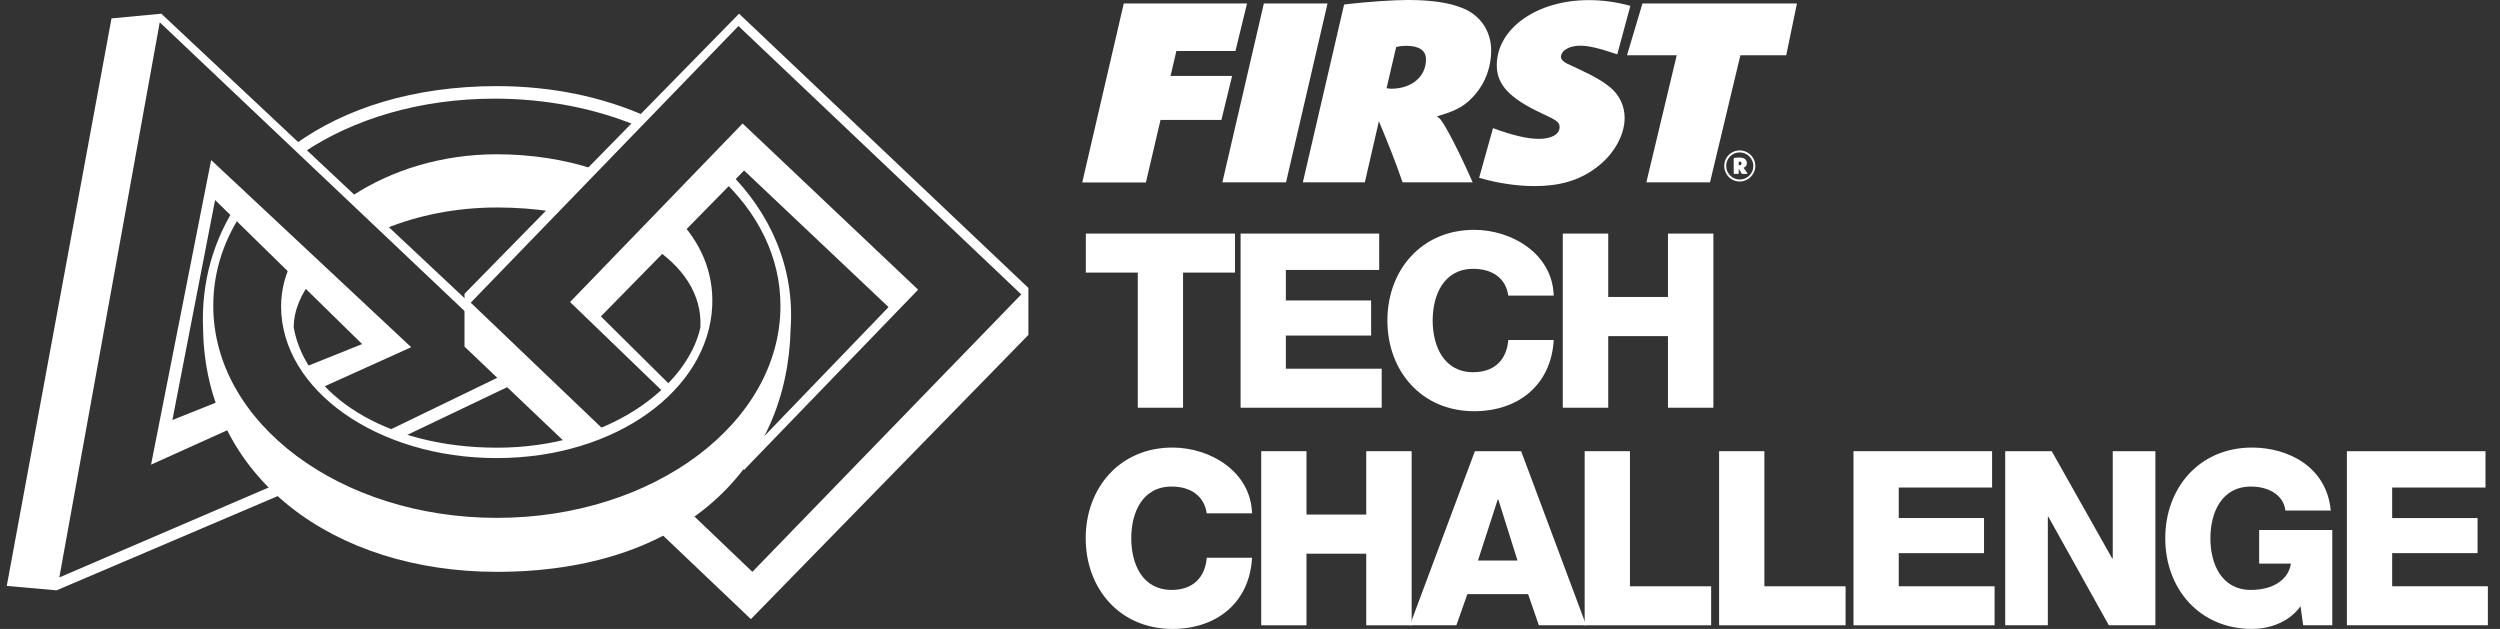 <svg width="159" height="40" viewBox="0 0 159 40" fill="none" xmlns="http://www.w3.org/2000/svg">
<rect x="0" y="0" width="159" height="40" fill="#333333" stroke="none"/>
<g clip-path="url(#clip0_25944_156999)">
<path d="M78.547 17.337H75.242V25.931H72.363V17.337H69.059V14.856H78.547V17.337Z" fill="white"/>
<path d="M78.893 14.856H87.716V17.169H81.781V19.109H87.203V21.341H81.781V23.45H87.876V25.931H78.901V14.856H78.893Z" fill="white"/>
<path d="M95.928 18.808C95.778 17.692 94.909 17.098 93.696 17.098C91.835 17.098 91.118 18.746 91.118 20.385C91.118 22.024 91.835 23.672 93.696 23.672C95.042 23.672 95.822 22.892 95.928 21.625H98.816C98.657 24.478 96.566 26.153 93.758 26.153C90.409 26.153 88.238 23.592 88.238 20.385C88.238 17.178 90.409 14.618 93.758 14.618C96.15 14.618 98.737 16.133 98.816 18.799H95.928V18.808Z" fill="white"/>
<path d="M99.394 14.856H102.283V18.887H106.083V14.856H108.971V25.931H106.083V21.377H102.283V25.931H99.394V14.856Z" fill="white"/>
<path d="M76.75 32.655C76.59 31.539 75.722 30.945 74.517 30.945C72.656 30.945 71.948 32.593 71.948 34.232C71.948 35.871 72.656 37.519 74.517 37.519C75.864 37.519 76.643 36.739 76.75 35.473H79.629C79.478 38.325 77.379 40 74.57 40C71.221 40 69.051 37.439 69.051 34.232C69.051 31.025 71.221 28.465 74.57 28.465C76.962 28.465 79.549 29.98 79.629 32.647H76.75V32.655Z" fill="white"/>
<path d="M80.213 28.695H83.092V32.726H86.893V28.695H89.781V39.769H86.893V35.215H83.092V39.769H80.213V28.695Z" fill="white"/>
<path d="M93.812 28.695H96.745L100.882 39.769H97.87L97.188 37.785H93.325L92.625 39.769H89.666L93.803 28.695H93.812ZM93.998 35.649H96.514L95.292 31.769H95.256L93.998 35.649Z" fill="white"/>
<path d="M100.785 28.695H103.664V37.288H108.829V39.769H100.785V28.695Z" fill="white"/>
<path d="M109.326 28.695H112.214V37.288H117.379V39.769H109.335V28.695H109.326Z" fill="white"/>
<path d="M117.873 28.695H126.697V31.007H120.761V32.947H126.183V35.18H120.761V37.288H126.856V39.769H117.882V28.695H117.873Z" fill="white"/>
<path d="M127.531 28.695H130.49L134.335 35.517H134.371V28.695H137.082V39.769H134.123L130.278 32.868H130.242V39.769H127.531V28.695Z" fill="white"/>
<path d="M148.342 39.769H146.482L146.313 38.556C145.551 39.628 144.249 40 143.23 40C139.881 40 137.711 37.439 137.711 34.232C137.711 31.025 139.881 28.465 143.23 28.465C145.525 28.465 147.979 29.687 148.236 32.469H145.348C145.25 31.521 144.329 30.945 143.159 30.945C141.299 30.945 140.581 32.593 140.581 34.232C140.581 35.871 141.29 37.519 143.159 37.519C144.586 37.519 145.551 36.855 145.702 35.845H143.682V33.71H148.333V39.769H148.342Z" fill="white"/>
<path d="M149.254 28.695H158.078V31.007H152.142V32.947H157.573V35.18H152.142V37.288H158.237V39.769H149.263V28.695H149.254Z" fill="white"/>
<path d="M24.54 14.528C26.573 13.7 29.002 13.196 31.613 13.196C32.82 13.196 33.994 13.285 35.111 13.453L37.757 10.752C35.889 10.143 33.788 9.812 31.588 9.812C28.079 9.812 24.879 10.836 22.455 12.421L24.54 14.528Z" fill="white"/>
<path d="M43.039 13.851L41.329 15.594C43.417 16.914 44.663 18.715 44.544 20.834C43.723 24.549 38.754 28.473 31.613 28.473C24.471 28.473 19.436 25.071 18.681 20.834C18.681 19.758 19.13 18.689 19.93 17.708C19.505 17.284 19.058 16.84 18.653 16.438C18.151 17.415 17.877 18.44 17.877 19.473C17.877 24.809 24.015 29.134 31.587 29.134C39.159 29.134 45.046 24.804 45.297 19.473C45.4 17.297 44.547 15.386 43.039 13.851Z" fill="white"/>
<path d="M19.296 9.703C22.475 7.56 26.735 6.274 31.453 6.274C34.732 6.274 37.821 6.894 40.492 7.992L41.089 7.396C38.341 6.172 35.115 5.477 31.601 5.477C26.336 5.477 21.942 6.872 18.74 9.192L19.297 9.703H19.296Z" fill="white"/>
<path d="M46.303 10.884L45.776 11.281C48.19 13.503 49.637 16.324 49.637 19.448C49.637 26.896 41.562 32.936 31.601 32.936C21.639 32.936 13.564 26.898 13.564 19.448C13.564 17.194 14.291 15.098 15.58 13.27L15.182 12.823C13.588 15.172 12.784 17.943 12.916 20.923C13.061 30.449 21.281 36.369 31.599 36.369C43.645 36.369 50.094 29.554 50.282 20.923C50.553 17.086 49.045 13.582 46.3 10.884H46.303Z" fill="white"/>
<path d="M10.26 0.871L7.092 1.17L0.43 37.265L3.598 37.545L18.494 31.197L18.999 30.956L18.532 30.368L18.248 30.506L3.773 36.724L10.16 1.419L32.133 22.233L31.732 23.976L24.515 27.47C24.857 27.628 25.174 27.761 25.453 27.872L32.335 24.586L32.712 21.934L10.26 0.871Z" fill="white"/>
<path d="M14.498 25.3L10.964 26.714L13.68 12.721L23.032 21.883L19.38 23.345C19.662 23.826 20.009 24.272 20.398 24.68L26.151 22.082L13.429 10.18L9.607 29.551L15.697 26.802L14.5 25.299L14.498 25.3Z" fill="white"/>
<path d="M47.004 0.871L29.543 18.685V22.046L36.021 28.209C36.662 28.025 37.51 27.748 38.43 27.365L29.938 19.25L46.965 1.655L64.953 18.724L47.85 36.37L42.735 31.481C42.086 31.888 41.393 32.281 40.67 32.634L47.757 39.376L65.406 21.3V18.312L47.004 0.871Z" fill="white"/>
<path d="M47.229 7.855L36.256 19.209L42.333 25.072C42.491 24.938 42.643 24.799 42.791 24.656L38.217 20.123L47.324 10.843L56.512 19.531L47.287 29.11L46.675 28.504C46.552 28.614 46.416 28.734 46.265 28.864L47.324 29.885L58.393 18.424L47.229 7.854V7.855Z" fill="white"/>
<path d="M71.47 0.221H79.311L78.575 3.242H74.819L74.447 4.828H78.363L77.681 7.628H73.809L72.879 11.605H68.83L71.47 0.23V0.221Z" fill="white"/>
<path d="M80.382 0.221H84.431L81.791 11.597H77.742L80.382 0.221Z" fill="white"/>
<path d="M85.484 0.292L85.741 0.257C87.043 0.106 88.655 0 89.55 0C91.038 0 92.19 0.168 93.058 0.532C94.175 0.992 94.839 2.002 94.839 3.207C94.839 4.244 94.485 5.236 93.82 6.007C93.245 6.671 92.722 6.999 91.65 7.318L91.393 7.406C91.508 7.495 91.543 7.522 91.597 7.575C91.916 7.929 92.864 9.772 93.661 11.597H89.205C88.629 9.976 88.46 9.55 87.698 7.708L86.804 11.597H82.861L85.484 0.292ZM88.478 5.643C89.781 5.643 90.693 4.873 90.693 3.783C90.693 3.207 90.268 2.915 89.426 2.915C89.187 2.915 89.054 2.932 88.797 2.986L88.186 5.608C88.319 5.626 88.336 5.643 88.487 5.643H88.478Z" fill="white"/>
<path d="M104.46 0.221H114.285L113.603 3.517H110.688L108.757 11.597H104.708L106.639 3.517H103.477L104.46 0.221Z" fill="white"/>
<path d="M110.645 9.568C111.195 9.568 111.638 10.011 111.638 10.551C111.638 11.092 111.195 11.543 110.645 11.543C110.096 11.543 109.662 11.109 109.662 10.551C109.662 9.993 110.096 9.568 110.645 9.568ZM110.645 11.419C111.124 11.419 111.514 11.03 111.514 10.56C111.514 10.091 111.124 9.692 110.645 9.692C110.167 9.692 109.786 10.082 109.786 10.551C109.786 11.021 110.167 11.419 110.645 11.419ZM110.265 10.046C110.318 10.046 110.318 10.046 110.424 10.029C110.521 10.029 110.566 10.02 110.61 10.02C110.938 10.02 111.097 10.144 111.097 10.383C111.097 10.525 111.035 10.613 110.902 10.666H110.885C110.885 10.666 110.902 10.684 110.902 10.693C110.938 10.72 111.053 10.897 111.15 11.056H110.778C110.699 10.915 110.681 10.879 110.583 10.72V11.056H110.265V10.055V10.046ZM110.619 10.516C110.708 10.516 110.761 10.472 110.761 10.392C110.761 10.312 110.716 10.277 110.628 10.277C110.61 10.277 110.601 10.277 110.583 10.277V10.507C110.583 10.507 110.61 10.507 110.619 10.507V10.516Z" fill="white"/>
<path d="M94.061 11.304C95.203 11.641 96.444 11.835 97.604 11.835C99.181 11.835 100.395 11.481 101.432 10.728C102.583 9.913 103.327 8.646 103.327 7.503C103.327 6.733 102.991 6.033 102.397 5.545C101.937 5.173 101.449 4.881 100.466 4.42L99.668 4.048C99.412 3.915 99.279 3.774 99.279 3.623C99.279 3.215 99.801 2.905 100.501 2.905C101.033 2.905 101.662 3.056 102.858 3.455L103.691 0.372C102.787 0.123 101.919 0.008 101.042 0.008C97.737 0.008 95.195 1.816 95.195 4.154C95.195 5.386 96.01 6.254 98.056 7.211C99.022 7.654 99.19 7.778 99.19 8.079C99.19 8.54 98.685 8.832 97.87 8.832C97.144 8.832 96.213 8.611 94.955 8.15L94.069 11.322L94.061 11.304Z" fill="white"/>
</g>
<defs>
<clipPath id="clip0_25944_156999">
<rect width="158.228" height="40" fill="white"/>
</clipPath>
</defs>
</svg>
